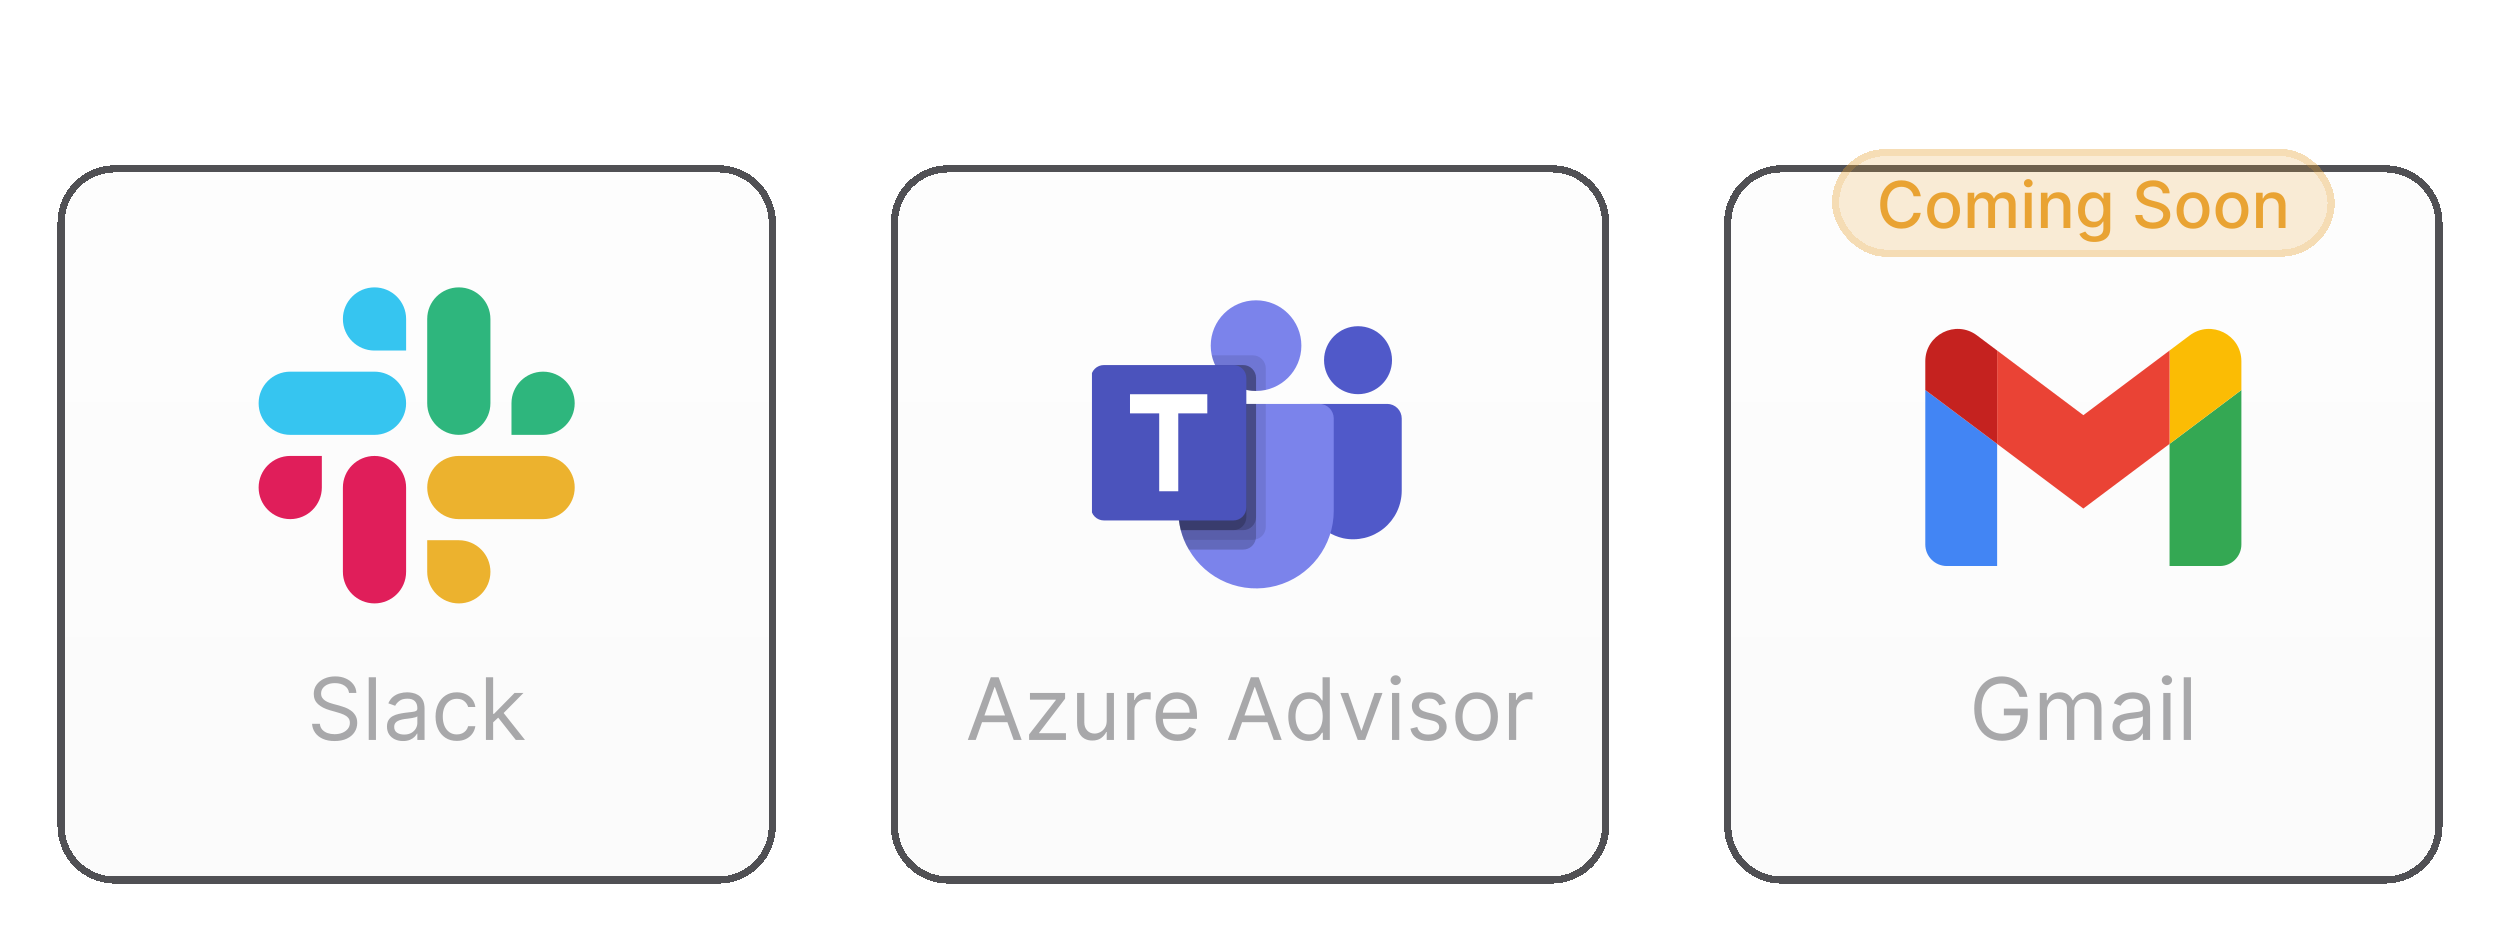 <svg width="348" height="131" viewBox="0 0 348 131" fill="none" xmlns="http://www.w3.org/2000/svg">
<g filter="url(#filter0_d_2929_11868)">
<path d="M4 27C4 22.582 7.582 19 12 19H96C100.418 19 104 22.582 104 27V111C104 115.418 100.418 119 96 119H12C7.582 119 4 115.418 4 111V27Z" fill="url(#paint0_linear_2929_11868)" fill-opacity="0.03" shape-rendering="crispEdges"/>
<path d="M4.5 27C4.5 22.858 7.858 19.5 12 19.5H96C100.142 19.5 103.5 22.858 103.5 27V111C103.5 115.142 100.142 118.5 96 118.5H12C7.858 118.5 4.5 115.142 4.5 111V27Z" stroke="#505054" shape-rendering="crispEdges"/>
<g clip-path="url(#clip0_2929_11868)">
<path fill-rule="evenodd" clip-rule="evenodd" d="M48.13 36.002C45.698 36.004 43.73 37.973 43.731 40.401C43.73 42.828 45.7 44.797 48.132 44.799H52.532V40.402C52.534 37.975 50.564 36.005 48.13 36.002C48.132 36.002 48.132 36.002 48.13 36.002ZM48.13 47.734H36.4C33.968 47.736 31.998 49.705 32 52.132C31.996 54.559 33.966 56.529 36.398 56.533H48.13C50.562 56.531 52.532 54.561 52.53 52.134C52.532 49.705 50.562 47.736 48.13 47.734Z" fill="#36C5F0"/>
<path fill-rule="evenodd" clip-rule="evenodd" d="M75.998 52.132C76 49.705 74.03 47.736 71.598 47.734C69.166 47.736 67.196 49.705 67.198 52.132V56.533H71.598C74.03 56.531 76 54.561 75.998 52.132ZM64.266 52.132V40.401C64.268 37.975 62.3 36.005 59.868 36.002C57.436 36.004 55.466 37.973 55.468 40.401V52.132C55.464 54.559 57.434 56.529 59.866 56.533C62.298 56.531 64.268 54.561 64.266 52.132Z" fill="#2EB67D"/>
<path fill-rule="evenodd" clip-rule="evenodd" d="M59.868 79.998C62.3 79.996 64.27 78.026 64.268 75.599C64.27 73.172 62.3 71.202 59.868 71.2H55.468V75.599C55.466 78.024 57.436 79.994 59.868 79.998ZM59.868 68.264H71.6C74.032 68.262 76.002 66.292 76 63.865C76.004 61.438 74.034 59.468 71.602 59.465H59.87C57.438 59.467 55.468 61.436 55.47 63.863C55.468 66.292 57.436 68.262 59.868 68.264Z" fill="#ECB22E"/>
<path fill-rule="evenodd" clip-rule="evenodd" d="M32 63.863C31.998 66.29 33.968 68.26 36.4 68.262C38.832 68.26 40.802 66.29 40.8 63.863V59.465H36.4C33.968 59.467 31.998 61.436 32 63.863ZM43.731 63.863V75.595C43.728 78.022 45.698 79.992 48.13 79.996C50.562 79.994 52.532 78.024 52.53 75.597V63.867C52.534 61.44 50.564 59.47 48.132 59.467C45.698 59.467 43.73 61.436 43.731 63.863Z" fill="#E01E5A"/>
</g>
<path d="M44.584 92.454C44.532 92.023 44.325 91.688 43.961 91.449C43.598 91.21 43.152 91.091 42.623 91.091C42.237 91.091 41.899 91.153 41.609 91.278C41.322 91.403 41.098 91.575 40.936 91.794C40.777 92.013 40.697 92.261 40.697 92.54C40.697 92.773 40.752 92.973 40.863 93.141C40.977 93.305 41.122 93.443 41.298 93.554C41.474 93.662 41.659 93.751 41.852 93.822C42.045 93.891 42.223 93.946 42.385 93.989L43.271 94.227C43.498 94.287 43.751 94.369 44.029 94.474C44.311 94.579 44.579 94.723 44.835 94.905C45.093 95.084 45.306 95.314 45.474 95.595C45.642 95.876 45.725 96.222 45.725 96.631C45.725 97.102 45.602 97.528 45.355 97.909C45.11 98.29 44.752 98.592 44.281 98.817C43.812 99.041 43.242 99.153 42.572 99.153C41.947 99.153 41.406 99.053 40.949 98.851C40.494 98.649 40.136 98.368 39.875 98.007C39.616 97.646 39.47 97.227 39.436 96.75H40.527C40.555 97.079 40.666 97.352 40.859 97.568C41.055 97.781 41.302 97.94 41.6 98.046C41.902 98.148 42.225 98.199 42.572 98.199C42.975 98.199 43.338 98.133 43.659 98.003C43.98 97.869 44.234 97.685 44.422 97.449C44.609 97.21 44.703 96.932 44.703 96.614C44.703 96.324 44.622 96.088 44.46 95.906C44.298 95.724 44.085 95.577 43.821 95.463C43.556 95.349 43.271 95.25 42.964 95.165L41.89 94.858C41.209 94.662 40.669 94.382 40.271 94.019C39.873 93.655 39.674 93.179 39.674 92.591C39.674 92.102 39.806 91.676 40.071 91.312C40.338 90.946 40.696 90.662 41.145 90.46C41.596 90.256 42.1 90.153 42.657 90.153C43.22 90.153 43.72 90.254 44.157 90.456C44.595 90.655 44.941 90.928 45.197 91.274C45.456 91.621 45.592 92.014 45.606 92.454H44.584ZM48.332 90.273V99H47.327V90.273H48.332ZM52.1 99.153C51.686 99.153 51.309 99.075 50.971 98.919C50.633 98.76 50.365 98.531 50.166 98.233C49.967 97.932 49.867 97.568 49.867 97.142C49.867 96.767 49.941 96.463 50.089 96.23C50.237 95.994 50.434 95.81 50.681 95.676C50.929 95.543 51.201 95.443 51.5 95.378C51.801 95.31 52.103 95.256 52.407 95.216C52.805 95.165 53.127 95.126 53.375 95.101C53.625 95.072 53.806 95.026 53.92 94.96C54.037 94.895 54.095 94.781 54.095 94.619V94.585C54.095 94.165 53.98 93.838 53.75 93.605C53.522 93.372 53.177 93.256 52.714 93.256C52.234 93.256 51.858 93.361 51.585 93.571C51.312 93.781 51.12 94.006 51.01 94.244L50.055 93.903C50.225 93.506 50.453 93.196 50.737 92.974C51.024 92.75 51.336 92.594 51.674 92.506C52.015 92.415 52.35 92.369 52.68 92.369C52.89 92.369 53.132 92.395 53.404 92.446C53.68 92.494 53.946 92.595 54.201 92.749C54.46 92.902 54.674 93.133 54.845 93.443C55.015 93.753 55.1 94.168 55.1 94.688V99H54.095V98.114H54.044C53.975 98.256 53.862 98.408 53.703 98.57C53.544 98.731 53.332 98.869 53.068 98.983C52.804 99.097 52.481 99.153 52.1 99.153ZM52.254 98.25C52.652 98.25 52.987 98.172 53.26 98.016C53.535 97.859 53.742 97.658 53.882 97.41C54.024 97.163 54.095 96.903 54.095 96.631V95.71C54.052 95.761 53.959 95.808 53.814 95.851C53.672 95.891 53.507 95.926 53.319 95.957C53.135 95.986 52.954 96.011 52.778 96.034C52.605 96.054 52.464 96.071 52.356 96.085C52.095 96.119 51.85 96.175 51.623 96.251C51.399 96.325 51.217 96.438 51.078 96.588C50.941 96.736 50.873 96.938 50.873 97.193C50.873 97.543 51.002 97.807 51.261 97.986C51.522 98.162 51.853 98.25 52.254 98.25ZM59.595 99.136C58.981 99.136 58.453 98.992 58.01 98.702C57.567 98.412 57.226 98.013 56.987 97.504C56.749 96.996 56.629 96.415 56.629 95.761C56.629 95.097 56.751 94.51 56.996 94.001C57.243 93.49 57.587 93.091 58.027 92.804C58.47 92.514 58.987 92.369 59.578 92.369C60.038 92.369 60.453 92.454 60.822 92.625C61.192 92.796 61.494 93.034 61.73 93.341C61.966 93.648 62.112 94.006 62.169 94.415H61.163C61.087 94.117 60.916 93.852 60.652 93.622C60.391 93.389 60.038 93.273 59.595 93.273C59.203 93.273 58.859 93.375 58.564 93.579C58.271 93.781 58.043 94.067 57.878 94.436C57.716 94.803 57.635 95.233 57.635 95.727C57.635 96.233 57.715 96.673 57.874 97.048C58.035 97.423 58.263 97.715 58.555 97.922C58.851 98.129 59.197 98.233 59.595 98.233C59.856 98.233 60.094 98.188 60.307 98.097C60.52 98.006 60.7 97.875 60.848 97.704C60.996 97.534 61.101 97.329 61.163 97.091H62.169C62.112 97.477 61.972 97.825 61.747 98.135C61.526 98.442 61.231 98.686 60.865 98.868C60.501 99.047 60.078 99.136 59.595 99.136ZM64.577 96.614L64.56 95.369H64.764L67.628 92.454H68.872L65.821 95.54H65.736L64.577 96.614ZM63.639 99V90.273H64.645V99H63.639ZM67.798 99L65.242 95.761L65.957 95.062L69.077 99H67.798Z" fill="#A8A8AA"/>
</g>
<g filter="url(#filter1_d_2929_11868)">
<path d="M120 27C120 22.582 123.582 19 128 19H212C216.418 19 220 22.582 220 27V111C220 115.418 216.418 119 212 119H128C123.582 119 120 115.418 120 111V27Z" fill="url(#paint1_linear_2929_11868)" fill-opacity="0.03" shape-rendering="crispEdges"/>
<path d="M120.5 27C120.5 22.858 123.858 19.5 128 19.5H212C216.142 19.5 219.5 22.858 219.5 27V111C219.5 115.142 216.142 118.5 212 118.5H128C123.858 118.5 120.5 115.142 120.5 111V27Z" stroke="#505054" shape-rendering="crispEdges"/>
<g clip-path="url(#clip1_2929_11868)">
<path d="M170.843 50.42C174.327 50.42 177.152 47.596 177.152 44.111C177.152 40.627 174.327 37.802 170.843 37.802C167.358 37.802 164.533 40.627 164.533 44.111C164.533 47.596 167.358 50.42 170.843 50.42Z" fill="#7B83EB"/>
<path opacity="0.1" d="M170.393 45.463H164.678L164.707 45.589L164.709 45.599L164.739 45.716C165.154 47.29 166.162 48.644 167.551 49.493C168.94 50.342 170.604 50.622 172.195 50.274V47.265C172.193 46.788 172.003 46.33 171.665 45.992C171.328 45.655 170.87 45.464 170.393 45.463Z" fill="black"/>
<path opacity="0.2" d="M169.04 46.815H165.142C165.653 47.894 166.461 48.806 167.47 49.444C168.479 50.082 169.649 50.421 170.843 50.421V48.617C170.841 48.14 170.651 47.682 170.313 47.345C169.976 47.007 169.518 46.817 169.04 46.815Z" fill="black"/>
<path d="M185.038 50.87C187.651 50.87 189.769 48.752 189.769 46.139C189.769 43.526 187.651 41.407 185.038 41.407C182.425 41.407 180.306 43.526 180.306 46.139C180.306 48.752 182.425 50.87 185.038 50.87Z" fill="#5059C9"/>
<path d="M189.093 52.223H178.466C178.237 52.223 178.016 52.314 177.854 52.476C177.692 52.638 177.601 52.858 177.601 53.088V64.052C177.571 65.639 178.088 67.187 179.065 68.439C180.041 69.69 181.417 70.567 182.964 70.925C183.949 71.132 184.967 71.116 185.945 70.879C186.923 70.643 187.836 70.191 188.618 69.557C189.399 68.923 190.029 68.122 190.462 67.214C190.895 66.306 191.12 65.312 191.121 64.306V54.251C191.121 53.713 190.907 53.197 190.527 52.817C190.147 52.436 189.631 52.223 189.093 52.223Z" fill="#5059C9"/>
<path d="M181.658 54.251V67.094C181.659 69.474 180.875 71.788 179.427 73.676C177.978 75.565 175.947 76.923 173.648 77.539C171.349 78.156 168.911 77.996 166.712 77.085C164.514 76.174 162.677 74.563 161.487 72.501C161.227 72.069 161.001 71.617 160.811 71.149C160.635 70.708 160.485 70.257 160.365 69.797C160.142 68.913 160.029 68.005 160.027 67.094V54.251C160.027 53.984 160.079 53.72 160.181 53.474C160.283 53.228 160.432 53.004 160.62 52.816C160.809 52.627 161.033 52.478 161.279 52.376C161.525 52.275 161.789 52.222 162.055 52.223H179.63C179.896 52.222 180.16 52.275 180.406 52.376C180.653 52.478 180.876 52.627 181.065 52.816C181.253 53.004 181.402 53.228 181.504 53.474C181.606 53.72 181.658 53.984 181.658 54.251Z" fill="#7B83EB"/>
<path opacity="0.2" d="M169.04 46.815H165.142C165.653 47.894 166.461 48.806 167.47 49.444C168.479 50.082 169.649 50.421 170.843 50.421V48.617C170.841 48.14 170.651 47.682 170.313 47.345C169.976 47.007 169.518 46.817 169.04 46.815Z" fill="black"/>
<path opacity="0.1" d="M172.194 52.223V69.351C172.194 69.759 172.055 70.154 171.799 70.471C171.543 70.789 171.187 71.009 170.788 71.095C170.661 71.133 170.529 71.151 170.396 71.149H160.811C160.635 70.708 160.485 70.257 160.365 69.797C160.142 68.913 160.029 68.005 160.027 67.094V54.251C160.027 53.984 160.079 53.72 160.181 53.474C160.283 53.228 160.432 53.004 160.62 52.816C160.809 52.627 161.033 52.478 161.279 52.376C161.525 52.275 161.789 52.222 162.055 52.223H172.194Z" fill="black"/>
<path opacity="0.2" d="M170.843 52.223V70.703C170.845 70.836 170.826 70.968 170.788 71.095C170.702 71.493 170.482 71.85 170.165 72.106C169.847 72.362 169.452 72.501 169.045 72.501H161.487C161.227 72.069 161.001 71.617 160.811 71.149C160.635 70.708 160.485 70.257 160.365 69.797C160.142 68.913 160.029 68.005 160.027 67.094V54.251C160.027 53.984 160.079 53.72 160.181 53.474C160.283 53.228 160.432 53.004 160.62 52.816C160.809 52.627 161.033 52.478 161.279 52.376C161.525 52.275 161.789 52.222 162.055 52.223H170.843Z" fill="black"/>
<path opacity="0.2" d="M170.843 52.223V67.999C170.84 68.475 170.65 68.932 170.314 69.268C169.977 69.605 169.521 69.795 169.045 69.797H160.365C160.142 68.913 160.029 68.005 160.027 67.094V54.251C160.027 53.984 160.079 53.72 160.181 53.474C160.283 53.228 160.432 53.004 160.62 52.816C160.809 52.627 161.033 52.478 161.279 52.376C161.525 52.275 161.789 52.222 162.055 52.223H170.843Z" fill="black"/>
<path opacity="0.2" d="M162.055 52.223C161.789 52.222 161.525 52.275 161.279 52.376C161.033 52.478 160.809 52.627 160.62 52.816C160.432 53.004 160.283 53.228 160.181 53.474C160.079 53.72 160.027 53.984 160.027 54.251V67.094C160.029 68.005 160.142 68.913 160.365 69.797H167.693C168.169 69.795 168.625 69.605 168.962 69.268C169.298 68.932 169.489 68.475 169.491 67.999V52.223H162.055Z" fill="black"/>
<path d="M149.662 46.815H167.689C168.167 46.815 168.625 47.005 168.963 47.343C169.301 47.681 169.491 48.14 169.491 48.617V66.644C169.491 67.122 169.301 67.58 168.963 67.918C168.625 68.256 168.167 68.446 167.689 68.446H149.662C149.184 68.446 148.726 68.256 148.388 67.918C148.05 67.58 147.86 67.122 147.86 66.644V48.617C147.86 48.14 148.05 47.681 148.388 47.343C148.726 47.005 149.184 46.815 149.662 46.815Z" fill="#4B53BC"/>
<path d="M164.056 53.541H160.014V64.383H157.361V53.541H153.295V50.878H164.056V53.541Z" fill="white"/>
</g>
<path d="M131.823 99H130.715L133.92 90.273H135.01L138.215 99H137.107L134.499 91.653H134.431L131.823 99ZM132.232 95.591H136.698V96.528H132.232V95.591ZM139.251 99V98.233L142.966 93.46V93.392H139.37V92.454H144.262V93.256L140.648 97.994V98.062H144.381V99H139.251ZM150.055 96.324V92.454H151.061V99H150.055V97.892H149.987C149.834 98.224 149.595 98.507 149.271 98.74C148.947 98.97 148.538 99.085 148.044 99.085C147.635 99.085 147.271 98.996 146.953 98.817C146.635 98.635 146.385 98.362 146.203 97.999C146.021 97.632 145.93 97.171 145.93 96.614V92.454H146.936V96.546C146.936 97.023 147.069 97.403 147.336 97.688C147.606 97.972 147.95 98.114 148.368 98.114C148.618 98.114 148.872 98.05 149.131 97.922C149.392 97.794 149.611 97.598 149.787 97.334C149.966 97.07 150.055 96.733 150.055 96.324ZM152.903 99V92.454H153.874V93.443H153.943C154.062 93.119 154.278 92.856 154.59 92.655C154.903 92.453 155.255 92.352 155.647 92.352C155.721 92.352 155.813 92.354 155.924 92.356C156.035 92.359 156.119 92.364 156.176 92.369V93.392C156.142 93.383 156.063 93.371 155.941 93.354C155.822 93.334 155.695 93.324 155.562 93.324C155.244 93.324 154.96 93.391 154.71 93.524C154.463 93.655 154.267 93.837 154.122 94.07C153.98 94.3 153.909 94.562 153.909 94.858V99H152.903ZM159.913 99.136C159.282 99.136 158.738 98.997 158.281 98.719C157.826 98.438 157.475 98.046 157.228 97.543C156.984 97.037 156.862 96.449 156.862 95.778C156.862 95.108 156.984 94.517 157.228 94.006C157.475 93.492 157.819 93.091 158.259 92.804C158.703 92.514 159.22 92.369 159.811 92.369C160.151 92.369 160.488 92.426 160.82 92.54C161.153 92.653 161.455 92.838 161.728 93.094C162.001 93.347 162.218 93.682 162.38 94.099C162.542 94.517 162.623 95.031 162.623 95.642V96.068H157.578V95.199H161.6C161.6 94.829 161.526 94.5 161.379 94.21C161.234 93.921 161.026 93.692 160.757 93.524C160.49 93.356 160.174 93.273 159.811 93.273C159.41 93.273 159.063 93.372 158.771 93.571C158.481 93.767 158.258 94.023 158.102 94.338C157.945 94.653 157.867 94.992 157.867 95.352V95.932C157.867 96.426 157.953 96.845 158.123 97.189C158.296 97.53 158.536 97.79 158.843 97.969C159.15 98.145 159.507 98.233 159.913 98.233C160.177 98.233 160.416 98.196 160.629 98.122C160.845 98.046 161.031 97.932 161.187 97.781C161.343 97.628 161.464 97.438 161.549 97.21L162.521 97.483C162.419 97.812 162.247 98.102 162.005 98.352C161.764 98.599 161.465 98.793 161.11 98.932C160.755 99.068 160.356 99.136 159.913 99.136ZM168.022 99H166.914L170.119 90.273H171.21L174.414 99H173.306L170.698 91.653H170.63L168.022 99ZM168.431 95.591H172.897V96.528H168.431V95.591ZM178.109 99.136C177.563 99.136 177.082 98.999 176.664 98.723C176.247 98.445 175.92 98.053 175.684 97.547C175.448 97.038 175.33 96.438 175.33 95.744C175.33 95.057 175.448 94.46 175.684 93.954C175.92 93.449 176.248 93.058 176.669 92.783C177.089 92.507 177.575 92.369 178.126 92.369C178.552 92.369 178.889 92.44 179.136 92.582C179.386 92.722 179.576 92.881 179.707 93.06C179.84 93.236 179.944 93.381 180.018 93.494H180.103V90.273H181.109V99H180.137V97.994H180.018C179.944 98.114 179.839 98.264 179.703 98.446C179.566 98.625 179.372 98.785 179.119 98.928C178.866 99.067 178.529 99.136 178.109 99.136ZM178.245 98.233C178.649 98.233 178.99 98.128 179.268 97.918C179.546 97.704 179.758 97.41 179.903 97.035C180.048 96.658 180.12 96.222 180.12 95.727C180.12 95.239 180.049 94.811 179.907 94.445C179.765 94.075 179.555 93.788 179.276 93.584C178.998 93.376 178.654 93.273 178.245 93.273C177.819 93.273 177.464 93.382 177.18 93.601C176.899 93.817 176.687 94.111 176.545 94.483C176.406 94.852 176.336 95.267 176.336 95.727C176.336 96.193 176.407 96.617 176.549 96.997C176.694 97.375 176.907 97.676 177.188 97.901C177.472 98.122 177.825 98.233 178.245 98.233ZM188.443 92.454L186.022 99H184.999L182.579 92.454H183.67L185.477 97.671H185.545L187.352 92.454H188.443ZM189.77 99V92.454H190.776V99H189.77ZM190.281 91.364C190.085 91.364 189.916 91.297 189.774 91.163C189.635 91.03 189.566 90.869 189.566 90.682C189.566 90.494 189.635 90.334 189.774 90.2C189.916 90.067 190.085 90 190.281 90C190.477 90 190.645 90.067 190.784 90.2C190.926 90.334 190.997 90.494 190.997 90.682C190.997 90.869 190.926 91.03 190.784 91.163C190.645 91.297 190.477 91.364 190.281 91.364ZM197.254 93.921L196.351 94.176C196.294 94.026 196.21 93.879 196.099 93.737C195.991 93.592 195.844 93.473 195.656 93.379C195.469 93.285 195.229 93.239 194.936 93.239C194.535 93.239 194.202 93.331 193.934 93.516C193.67 93.697 193.538 93.929 193.538 94.21C193.538 94.46 193.629 94.658 193.811 94.803C193.993 94.947 194.277 95.068 194.663 95.165L195.635 95.403C196.22 95.546 196.656 95.763 196.943 96.055C197.23 96.345 197.373 96.719 197.373 97.176C197.373 97.551 197.265 97.886 197.05 98.182C196.836 98.477 196.538 98.71 196.155 98.881C195.771 99.051 195.325 99.136 194.817 99.136C194.149 99.136 193.596 98.992 193.159 98.702C192.721 98.412 192.444 97.989 192.328 97.432L193.282 97.193C193.373 97.546 193.545 97.81 193.798 97.986C194.054 98.162 194.388 98.25 194.8 98.25C195.268 98.25 195.64 98.151 195.916 97.952C196.194 97.75 196.334 97.508 196.334 97.227C196.334 97 196.254 96.81 196.095 96.656C195.936 96.5 195.692 96.383 195.362 96.307L194.271 96.051C193.672 95.909 193.231 95.689 192.95 95.391C192.672 95.09 192.532 94.713 192.532 94.261C192.532 93.892 192.636 93.565 192.844 93.281C193.054 92.997 193.339 92.774 193.7 92.612C194.064 92.45 194.476 92.369 194.936 92.369C195.584 92.369 196.092 92.511 196.461 92.796C196.834 93.079 197.098 93.454 197.254 93.921ZM201.546 99.136C200.955 99.136 200.437 98.996 199.991 98.715C199.548 98.433 199.201 98.04 198.951 97.534C198.704 97.028 198.58 96.438 198.58 95.761C198.58 95.079 198.704 94.484 198.951 93.976C199.201 93.467 199.548 93.072 199.991 92.791C200.437 92.51 200.955 92.369 201.546 92.369C202.137 92.369 202.654 92.51 203.097 92.791C203.544 93.072 203.89 93.467 204.137 93.976C204.387 94.484 204.512 95.079 204.512 95.761C204.512 96.438 204.387 97.028 204.137 97.534C203.89 98.04 203.544 98.433 203.097 98.715C202.654 98.996 202.137 99.136 201.546 99.136ZM201.546 98.233C201.995 98.233 202.365 98.118 202.654 97.888C202.944 97.658 203.159 97.355 203.298 96.98C203.437 96.605 203.507 96.199 203.507 95.761C203.507 95.324 203.437 94.916 203.298 94.538C203.159 94.16 202.944 93.855 202.654 93.622C202.365 93.389 201.995 93.273 201.546 93.273C201.097 93.273 200.728 93.389 200.438 93.622C200.149 93.855 199.934 94.16 199.795 94.538C199.656 94.916 199.586 95.324 199.586 95.761C199.586 96.199 199.656 96.605 199.795 96.98C199.934 97.355 200.149 97.658 200.438 97.888C200.728 98.118 201.097 98.233 201.546 98.233ZM206.047 99V92.454H207.019V93.443H207.087C207.206 93.119 207.422 92.856 207.735 92.655C208.047 92.453 208.4 92.352 208.792 92.352C208.866 92.352 208.958 92.354 209.069 92.356C209.18 92.359 209.263 92.364 209.32 92.369V93.392C209.286 93.383 209.208 93.371 209.086 93.354C208.966 93.334 208.84 93.324 208.706 93.324C208.388 93.324 208.104 93.391 207.854 93.524C207.607 93.655 207.411 93.837 207.266 94.07C207.124 94.3 207.053 94.562 207.053 94.858V99H206.047Z" fill="#A8A8AA"/>
</g>
<g filter="url(#filter2_d_2929_11868)">
<path d="M236 27C236 22.582 239.582 19 244 19H328C332.418 19 336 22.582 336 27V111C336 115.418 332.418 119 328 119H244C239.582 119 236 115.418 236 111V27Z" fill="url(#paint2_linear_2929_11868)" fill-opacity="0.03" shape-rendering="crispEdges"/>
<path d="M236.5 27C236.5 22.858 239.858 19.5 244 19.5H328C332.142 19.5 335.5 22.858 335.5 27V111C335.5 115.142 332.142 118.5 328 118.5H244C239.858 118.5 236.5 115.142 236.5 111V27Z" stroke="#505054" shape-rendering="crispEdges"/>
<g clip-path="url(#clip2_2929_11868)">
<g clip-path="url(#clip3_2929_11868)">
<path d="M267.001 74.791H274.001V57.791L264.001 50.291V71.791C264.001 73.451 265.346 74.791 267.001 74.791Z" fill="#4285F4"/>
<path d="M298.001 74.791H305.001C306.661 74.791 308.001 73.446 308.001 71.791V50.291L298.001 57.791" fill="#34A853"/>
<path d="M298.001 44.791V57.791L308.001 50.291V46.291C308.001 42.581 303.766 40.466 300.801 42.691" fill="#FBBC04"/>
<path d="M274.001 57.791V44.791L286.001 53.791L298.001 44.791V57.791L286.001 66.791" fill="#EA4335"/>
<path d="M264.001 46.291V50.291L274.001 57.791V44.791L271.201 42.691C268.231 40.466 264.001 42.581 264.001 46.291Z" fill="#C5221F"/>
</g>
</g>
<path d="M277.12 93C277.027 92.713 276.903 92.456 276.75 92.229C276.599 91.999 276.419 91.803 276.208 91.641C276.001 91.479 275.765 91.355 275.501 91.27C275.237 91.185 274.947 91.142 274.632 91.142C274.115 91.142 273.645 91.276 273.221 91.543C272.798 91.81 272.461 92.203 272.211 92.723C271.961 93.243 271.836 93.881 271.836 94.636C271.836 95.392 271.963 96.03 272.216 96.55C272.468 97.07 272.811 97.463 273.243 97.73C273.674 97.997 274.16 98.131 274.7 98.131C275.2 98.131 275.64 98.024 276.021 97.811C276.404 97.595 276.703 97.291 276.916 96.899C277.132 96.504 277.24 96.04 277.24 95.506L277.564 95.574H274.939V94.636H278.262V95.574C278.262 96.293 278.109 96.918 277.802 97.449C277.498 97.98 277.078 98.392 276.541 98.685C276.007 98.974 275.393 99.119 274.7 99.119C273.927 99.119 273.248 98.938 272.663 98.574C272.081 98.21 271.626 97.693 271.299 97.023C270.975 96.352 270.814 95.557 270.814 94.636C270.814 93.946 270.906 93.325 271.091 92.774C271.278 92.22 271.542 91.749 271.883 91.359C272.224 90.97 272.627 90.672 273.093 90.465C273.559 90.257 274.072 90.153 274.632 90.153C275.092 90.153 275.521 90.223 275.919 90.362C276.319 90.499 276.676 90.693 276.988 90.946C277.304 91.196 277.566 91.496 277.777 91.845C277.987 92.192 278.132 92.577 278.211 93H277.12ZM279.936 99V92.454H280.908V93.477H280.993C281.129 93.128 281.349 92.856 281.653 92.663C281.957 92.467 282.322 92.369 282.749 92.369C283.18 92.369 283.54 92.467 283.827 92.663C284.116 92.856 284.342 93.128 284.504 93.477H284.572C284.74 93.139 284.991 92.871 285.327 92.672C285.662 92.47 286.064 92.369 286.533 92.369C287.118 92.369 287.597 92.553 287.969 92.919C288.341 93.283 288.527 93.849 288.527 94.619V99H287.521V94.619C287.521 94.136 287.389 93.791 287.125 93.584C286.861 93.376 286.55 93.273 286.192 93.273C285.732 93.273 285.375 93.412 285.122 93.69C284.869 93.966 284.743 94.315 284.743 94.739V99H283.72V94.517C283.72 94.145 283.599 93.845 283.358 93.618C283.116 93.388 282.805 93.273 282.425 93.273C282.163 93.273 281.919 93.342 281.692 93.481C281.467 93.621 281.286 93.814 281.146 94.061C281.01 94.305 280.942 94.588 280.942 94.909V99H279.936ZM292.292 99.153C291.877 99.153 291.501 99.075 291.163 98.919C290.825 98.76 290.556 98.531 290.357 98.233C290.158 97.932 290.059 97.568 290.059 97.142C290.059 96.767 290.133 96.463 290.281 96.23C290.428 95.994 290.626 95.81 290.873 95.676C291.12 95.543 291.393 95.443 291.691 95.378C291.992 95.31 292.295 95.256 292.599 95.216C292.996 95.165 293.319 95.126 293.566 95.101C293.816 95.072 293.998 95.026 294.112 94.96C294.228 94.895 294.286 94.781 294.286 94.619V94.585C294.286 94.165 294.171 93.838 293.941 93.605C293.714 93.372 293.369 93.256 292.906 93.256C292.425 93.256 292.049 93.361 291.776 93.571C291.504 93.781 291.312 94.006 291.201 94.244L290.246 93.903C290.417 93.506 290.644 93.196 290.928 92.974C291.215 92.75 291.528 92.594 291.866 92.506C292.207 92.415 292.542 92.369 292.871 92.369C293.082 92.369 293.323 92.395 293.596 92.446C293.871 92.494 294.137 92.595 294.393 92.749C294.651 92.902 294.866 93.133 295.036 93.443C295.207 93.753 295.292 94.168 295.292 94.688V99H294.286V98.114H294.235C294.167 98.256 294.053 98.408 293.894 98.57C293.735 98.731 293.523 98.869 293.259 98.983C292.995 99.097 292.673 99.153 292.292 99.153ZM292.445 98.25C292.843 98.25 293.178 98.172 293.451 98.016C293.727 97.859 293.934 97.658 294.073 97.41C294.215 97.163 294.286 96.903 294.286 96.631V95.71C294.244 95.761 294.15 95.808 294.005 95.851C293.863 95.891 293.698 95.926 293.511 95.957C293.326 95.986 293.146 96.011 292.969 96.034C292.796 96.054 292.656 96.071 292.548 96.085C292.286 96.119 292.042 96.175 291.815 96.251C291.59 96.325 291.408 96.438 291.269 96.588C291.133 96.736 291.065 96.938 291.065 97.193C291.065 97.543 291.194 97.807 291.452 97.986C291.714 98.162 292.045 98.25 292.445 98.25ZM297.127 99V92.454H298.133V99H297.127ZM297.639 91.364C297.443 91.364 297.274 91.297 297.132 91.163C296.993 91.03 296.923 90.869 296.923 90.682C296.923 90.494 296.993 90.334 297.132 90.2C297.274 90.067 297.443 90 297.639 90C297.835 90 298.002 90.067 298.142 90.2C298.284 90.334 298.355 90.494 298.355 90.682C298.355 90.869 298.284 91.03 298.142 91.163C298.002 91.297 297.835 91.364 297.639 91.364ZM300.981 90.273V99H299.975V90.273H300.981Z" fill="#A8A8AA"/>
<g filter="url(#filter3_dd_2929_11868)">
<rect x="251" y="11.736" width="70" height="15" rx="7.5" fill="#E9A333" fill-opacity="0.2" shape-rendering="crispEdges"/>
<rect x="251.5" y="12.236" width="69" height="14" rx="7" stroke="#E9A333" stroke-opacity="0.2" shape-rendering="crispEdges"/>
<path d="M263.371 18.319H262.374C262.336 18.106 262.264 17.919 262.16 17.757C262.056 17.595 261.928 17.458 261.777 17.345C261.625 17.232 261.456 17.146 261.268 17.089C261.083 17.031 260.886 17.003 260.677 17.003C260.3 17.003 259.962 17.098 259.664 17.287C259.368 17.477 259.133 17.755 258.961 18.121C258.79 18.488 258.705 18.935 258.705 19.464C258.705 19.996 258.79 20.446 258.961 20.812C259.133 21.179 259.369 21.456 259.667 21.643C259.965 21.831 260.301 21.924 260.674 21.924C260.881 21.924 261.077 21.897 261.262 21.841C261.449 21.784 261.619 21.7 261.77 21.589C261.921 21.478 262.049 21.343 262.154 21.183C262.26 21.021 262.334 20.836 262.374 20.627L263.371 20.63C263.318 20.952 263.215 21.248 263.061 21.519C262.91 21.787 262.715 22.019 262.476 22.215C262.24 22.409 261.969 22.559 261.665 22.666C261.36 22.773 261.028 22.826 260.668 22.826C260.101 22.826 259.596 22.692 259.153 22.423C258.709 22.152 258.36 21.766 258.104 21.263C257.851 20.76 257.724 20.16 257.724 19.464C257.724 18.765 257.852 18.165 258.108 17.664C258.363 17.161 258.713 16.776 259.156 16.507C259.599 16.237 260.103 16.101 260.668 16.101C261.015 16.101 261.339 16.151 261.639 16.252C261.942 16.35 262.213 16.494 262.454 16.686C262.695 16.876 262.894 17.108 263.052 17.383C263.209 17.656 263.316 17.968 263.371 18.319ZM266.544 22.835C266.084 22.835 265.682 22.73 265.339 22.519C264.996 22.308 264.73 22.013 264.54 21.634C264.351 21.254 264.256 20.811 264.256 20.304C264.256 19.795 264.351 19.35 264.54 18.968C264.73 18.587 264.996 18.291 265.339 18.08C265.682 17.869 266.084 17.763 266.544 17.763C267.004 17.763 267.406 17.869 267.749 18.08C268.092 18.291 268.358 18.587 268.548 18.968C268.738 19.35 268.833 19.795 268.833 20.304C268.833 20.811 268.738 21.254 268.548 21.634C268.358 22.013 268.092 22.308 267.749 22.519C267.406 22.73 267.004 22.835 266.544 22.835ZM266.547 22.033C266.846 22.033 267.093 21.954 267.289 21.797C267.485 21.639 267.63 21.429 267.724 21.167C267.819 20.905 267.867 20.616 267.867 20.301C267.867 19.988 267.819 19.7 267.724 19.438C267.63 19.174 267.485 18.962 267.289 18.802C267.093 18.642 266.846 18.562 266.547 18.562C266.247 18.562 265.998 18.642 265.8 18.802C265.604 18.962 265.458 19.174 265.362 19.438C265.268 19.7 265.221 19.988 265.221 20.301C265.221 20.616 265.268 20.905 265.362 21.167C265.458 21.429 265.604 21.639 265.8 21.797C265.998 21.954 266.247 22.033 266.547 22.033ZM269.899 22.736V17.827H270.816V18.626H270.877C270.979 18.356 271.147 18.145 271.379 17.993C271.611 17.84 271.889 17.763 272.213 17.763C272.541 17.763 272.816 17.84 273.038 17.993C273.261 18.147 273.427 18.358 273.533 18.626H273.584C273.701 18.364 273.888 18.155 274.144 18C274.399 17.842 274.704 17.763 275.058 17.763C275.503 17.763 275.866 17.903 276.147 18.182C276.431 18.461 276.573 18.882 276.573 19.444V22.736H275.617V19.534C275.617 19.201 275.526 18.961 275.345 18.812C275.164 18.663 274.948 18.588 274.696 18.588C274.385 18.588 274.144 18.684 273.971 18.875C273.798 19.065 273.712 19.309 273.712 19.607V22.736H272.76V19.473C272.76 19.207 272.677 18.993 272.51 18.831C272.344 18.669 272.128 18.588 271.862 18.588C271.68 18.588 271.513 18.636 271.36 18.732C271.209 18.826 271.086 18.956 270.992 19.125C270.901 19.293 270.855 19.488 270.855 19.71V22.736H269.899ZM277.853 22.736V17.827H278.809V22.736H277.853ZM278.336 17.07C278.17 17.07 278.027 17.014 277.908 16.904C277.79 16.791 277.732 16.656 277.732 16.501C277.732 16.343 277.79 16.209 277.908 16.098C278.027 15.985 278.17 15.929 278.336 15.929C278.502 15.929 278.644 15.985 278.761 16.098C278.88 16.209 278.94 16.343 278.94 16.501C278.94 16.656 278.88 16.791 278.761 16.904C278.644 17.014 278.502 17.07 278.336 17.07ZM281.05 19.822V22.736H280.095V17.827H281.012V18.626H281.073C281.185 18.366 281.362 18.157 281.603 18C281.846 17.842 282.152 17.763 282.52 17.763C282.855 17.763 283.148 17.834 283.399 17.974C283.651 18.113 283.846 18.319 283.984 18.594C284.123 18.869 284.192 19.209 284.192 19.614V22.736H283.236V19.729C283.236 19.373 283.144 19.095 282.958 18.895C282.773 18.692 282.518 18.591 282.194 18.591C281.973 18.591 281.776 18.639 281.603 18.735C281.433 18.831 281.297 18.971 281.197 19.157C281.099 19.34 281.05 19.562 281.05 19.822ZM287.532 24.68C287.142 24.68 286.806 24.628 286.525 24.526C286.246 24.424 286.018 24.288 285.841 24.12C285.664 23.952 285.532 23.768 285.445 23.567L286.266 23.229C286.324 23.322 286.4 23.421 286.496 23.526C286.594 23.632 286.726 23.723 286.892 23.797C287.061 23.872 287.277 23.909 287.541 23.909C287.903 23.909 288.203 23.821 288.439 23.644C288.676 23.469 288.794 23.19 288.794 22.807V21.841H288.733C288.676 21.946 288.593 22.062 288.484 22.19C288.378 22.318 288.231 22.428 288.043 22.522C287.856 22.616 287.612 22.663 287.311 22.663C286.923 22.663 286.574 22.572 286.263 22.391C285.954 22.208 285.709 21.938 285.528 21.583C285.349 21.225 285.259 20.785 285.259 20.263C285.259 19.741 285.348 19.293 285.525 18.92C285.704 18.547 285.949 18.262 286.26 18.064C286.571 17.863 286.923 17.763 287.318 17.763C287.622 17.763 287.868 17.814 288.056 17.917C288.243 18.017 288.389 18.134 288.494 18.268C288.6 18.402 288.682 18.521 288.74 18.623H288.81V17.827H289.747V22.845C289.747 23.267 289.649 23.613 289.453 23.884C289.256 24.154 288.991 24.355 288.657 24.485C288.324 24.614 287.949 24.68 287.532 24.68ZM287.522 21.87C287.797 21.87 288.029 21.806 288.219 21.678C288.411 21.549 288.555 21.363 288.653 21.122C288.754 20.879 288.804 20.589 288.804 20.25C288.804 19.92 288.755 19.629 288.657 19.377C288.559 19.126 288.415 18.93 288.225 18.789C288.036 18.646 287.801 18.575 287.522 18.575C287.234 18.575 286.995 18.65 286.803 18.799C286.611 18.946 286.466 19.146 286.368 19.4C286.272 19.653 286.225 19.937 286.225 20.25C286.225 20.572 286.274 20.854 286.372 21.097C286.47 21.34 286.614 21.529 286.806 21.666C287 21.802 287.239 21.87 287.522 21.87ZM297.057 17.91C297.023 17.608 296.882 17.373 296.635 17.207C296.388 17.039 296.077 16.955 295.702 16.955C295.433 16.955 295.201 16.997 295.005 17.083C294.809 17.166 294.656 17.281 294.548 17.428C294.441 17.573 294.388 17.738 294.388 17.923C294.388 18.079 294.424 18.213 294.497 18.326C294.571 18.439 294.668 18.534 294.787 18.61C294.909 18.685 295.039 18.748 295.177 18.799C295.316 18.848 295.449 18.888 295.577 18.92L296.216 19.087C296.425 19.138 296.639 19.207 296.858 19.294C297.078 19.382 297.281 19.497 297.469 19.639C297.656 19.782 297.808 19.959 297.923 20.17C298.04 20.381 298.099 20.633 298.099 20.927C298.099 21.298 298.003 21.627 297.811 21.915C297.621 22.203 297.345 22.43 296.983 22.596C296.623 22.762 296.187 22.845 295.676 22.845C295.186 22.845 294.762 22.767 294.404 22.612C294.046 22.456 293.766 22.236 293.563 21.95C293.361 21.663 293.249 21.322 293.228 20.927H294.219C294.238 21.164 294.314 21.361 294.449 21.519C294.585 21.674 294.759 21.79 294.97 21.867C295.183 21.942 295.416 21.979 295.67 21.979C295.949 21.979 296.197 21.935 296.414 21.848C296.634 21.758 296.806 21.635 296.932 21.477C297.058 21.317 297.121 21.131 297.121 20.918C297.121 20.724 297.065 20.565 296.954 20.442C296.846 20.318 296.698 20.216 296.51 20.135C296.325 20.054 296.115 19.982 295.881 19.921L295.107 19.71C294.583 19.567 294.167 19.357 293.861 19.08C293.556 18.803 293.404 18.437 293.404 17.981C293.404 17.604 293.506 17.274 293.71 16.993C293.915 16.712 294.192 16.493 294.541 16.338C294.891 16.18 295.285 16.101 295.724 16.101C296.167 16.101 296.558 16.179 296.897 16.335C297.238 16.49 297.506 16.704 297.702 16.977C297.898 17.248 298.001 17.559 298.009 17.91H297.057ZM301.27 22.835C300.81 22.835 300.408 22.73 300.065 22.519C299.722 22.308 299.456 22.013 299.266 21.634C299.076 21.254 298.981 20.811 298.981 20.304C298.981 19.795 299.076 19.35 299.266 18.968C299.456 18.587 299.722 18.291 300.065 18.08C300.408 17.869 300.81 17.763 301.27 17.763C301.73 17.763 302.132 17.869 302.475 18.08C302.818 18.291 303.084 18.587 303.274 18.968C303.463 19.35 303.558 19.795 303.558 20.304C303.558 20.811 303.463 21.254 303.274 21.634C303.084 22.013 302.818 22.308 302.475 22.519C302.132 22.73 301.73 22.835 301.27 22.835ZM301.273 22.033C301.571 22.033 301.818 21.954 302.014 21.797C302.21 21.639 302.355 21.429 302.449 21.167C302.545 20.905 302.593 20.616 302.593 20.301C302.593 19.988 302.545 19.7 302.449 19.438C302.355 19.174 302.21 18.962 302.014 18.802C301.818 18.642 301.571 18.562 301.273 18.562C300.973 18.562 300.723 18.642 300.525 18.802C300.329 18.962 300.183 19.174 300.087 19.438C299.994 19.7 299.947 19.988 299.947 20.301C299.947 20.616 299.994 20.905 300.087 21.167C300.183 21.429 300.329 21.639 300.525 21.797C300.723 21.954 300.973 22.033 301.273 22.033ZM306.693 22.835C306.232 22.835 305.831 22.73 305.488 22.519C305.145 22.308 304.878 22.013 304.689 21.634C304.499 21.254 304.404 20.811 304.404 20.304C304.404 19.795 304.499 19.35 304.689 18.968C304.878 18.587 305.145 18.291 305.488 18.08C305.831 17.869 306.232 17.763 306.693 17.763C307.153 17.763 307.555 17.869 307.898 18.08C308.241 18.291 308.507 18.587 308.697 18.968C308.886 19.35 308.981 19.795 308.981 20.304C308.981 20.811 308.886 21.254 308.697 21.634C308.507 22.013 308.241 22.308 307.898 22.519C307.555 22.73 307.153 22.835 306.693 22.835ZM306.696 22.033C306.994 22.033 307.241 21.954 307.437 21.797C307.633 21.639 307.778 21.429 307.872 21.167C307.968 20.905 308.016 20.616 308.016 20.301C308.016 19.988 307.968 19.7 307.872 19.438C307.778 19.174 307.633 18.962 307.437 18.802C307.241 18.642 306.994 18.562 306.696 18.562C306.395 18.562 306.146 18.642 305.948 18.802C305.752 18.962 305.606 19.174 305.51 19.438C305.416 19.7 305.369 19.988 305.369 20.301C305.369 20.616 305.416 20.905 305.51 21.167C305.606 21.429 305.752 21.639 305.948 21.797C306.146 21.954 306.395 22.033 306.696 22.033ZM311.003 19.822V22.736H310.048V17.827H310.965V18.626H311.026C311.139 18.366 311.315 18.157 311.556 18C311.799 17.842 312.105 17.763 312.473 17.763C312.808 17.763 313.101 17.834 313.352 17.974C313.604 18.113 313.799 18.319 313.937 18.594C314.076 18.869 314.145 19.209 314.145 19.614V22.736H313.189V19.729C313.189 19.373 313.097 19.095 312.911 18.895C312.726 18.692 312.471 18.591 312.147 18.591C311.926 18.591 311.729 18.639 311.556 18.735C311.386 18.831 311.25 18.971 311.15 19.157C311.052 19.34 311.003 19.562 311.003 19.822Z" fill="#E9A333"/>
</g>
</g>
<defs>
<filter id="filter0_d_2929_11868" x="-11" y="4" width="130" height="130" filterUnits="userSpaceOnUse" color-interpolation-filters="sRGB">
<feFlood flood-opacity="0" result="BackgroundImageFix"/>
<feColorMatrix in="SourceAlpha" type="matrix" values="0 0 0 0 0 0 0 0 0 0 0 0 0 0 0 0 0 0 127 0" result="hardAlpha"/>
<feOffset dx="4" dy="4"/>
<feGaussianBlur stdDeviation="3.55"/>
<feComposite in2="hardAlpha" operator="out"/>
<feColorMatrix type="matrix" values="0 0 0 0 0 0 0 0 0 0 0 0 0 0 0 0 0 0 0.28 0"/>
<feBlend mode="normal" in2="BackgroundImageFix" result="effect1_dropShadow_2929_11868"/>
<feBlend mode="normal" in="SourceGraphic" in2="effect1_dropShadow_2929_11868" result="shape"/>
</filter>
<filter id="filter1_d_2929_11868" x="105" y="4" width="130" height="130" filterUnits="userSpaceOnUse" color-interpolation-filters="sRGB">
<feFlood flood-opacity="0" result="BackgroundImageFix"/>
<feColorMatrix in="SourceAlpha" type="matrix" values="0 0 0 0 0 0 0 0 0 0 0 0 0 0 0 0 0 0 127 0" result="hardAlpha"/>
<feOffset dx="4" dy="4"/>
<feGaussianBlur stdDeviation="3.55"/>
<feComposite in2="hardAlpha" operator="out"/>
<feColorMatrix type="matrix" values="0 0 0 0 0 0 0 0 0 0 0 0 0 0 0 0 0 0 0.28 0"/>
<feBlend mode="normal" in2="BackgroundImageFix" result="effect1_dropShadow_2929_11868"/>
<feBlend mode="normal" in="SourceGraphic" in2="effect1_dropShadow_2929_11868" result="shape"/>
</filter>
<filter id="filter2_d_2929_11868" x="221" y="-3.264" width="130" height="137.264" filterUnits="userSpaceOnUse" color-interpolation-filters="sRGB">
<feFlood flood-opacity="0" result="BackgroundImageFix"/>
<feColorMatrix in="SourceAlpha" type="matrix" values="0 0 0 0 0 0 0 0 0 0 0 0 0 0 0 0 0 0 127 0" result="hardAlpha"/>
<feOffset dx="4" dy="4"/>
<feGaussianBlur stdDeviation="3.55"/>
<feComposite in2="hardAlpha" operator="out"/>
<feColorMatrix type="matrix" values="0 0 0 0 0 0 0 0 0 0 0 0 0 0 0 0 0 0 0.28 0"/>
<feBlend mode="normal" in2="BackgroundImageFix" result="effect1_dropShadow_2929_11868"/>
<feBlend mode="normal" in="SourceGraphic" in2="effect1_dropShadow_2929_11868" result="shape"/>
</filter>
<filter id="filter3_dd_2929_11868" x="221" y="-18.264" width="130" height="75" filterUnits="userSpaceOnUse" color-interpolation-filters="sRGB">
<feFlood flood-opacity="0" result="BackgroundImageFix"/>
<feColorMatrix in="SourceAlpha" type="matrix" values="0 0 0 0 0 0 0 0 0 0 0 0 0 0 0 0 0 0 127 0" result="hardAlpha"/>
<feOffset dy="4"/>
<feGaussianBlur stdDeviation="7.5"/>
<feComposite in2="hardAlpha" operator="out"/>
<feColorMatrix type="matrix" values="0 0 0 0 0.914 0 0 0 0 0.639 0 0 0 0 0.2 0 0 0 0.2 0"/>
<feBlend mode="normal" in2="BackgroundImageFix" result="effect1_dropShadow_2929_11868"/>
<feColorMatrix in="SourceAlpha" type="matrix" values="0 0 0 0 0 0 0 0 0 0 0 0 0 0 0 0 0 0 127 0" result="hardAlpha"/>
<feOffset dy="1"/>
<feGaussianBlur stdDeviation="2"/>
<feComposite in2="hardAlpha" operator="out"/>
<feColorMatrix type="matrix" values="0 0 0 0 0 0 0 0 0 0 0 0 0 0 0 0 0 0 0.4 0"/>
<feBlend mode="normal" in2="effect1_dropShadow_2929_11868" result="effect2_dropShadow_2929_11868"/>
<feBlend mode="normal" in="SourceGraphic" in2="effect2_dropShadow_2929_11868" result="shape"/>
</filter>
<linearGradient id="paint0_linear_2929_11868" x1="54" y1="19" x2="54" y2="119" gradientUnits="userSpaceOnUse">
<stop stop-color="#D9D9D9"/>
<stop offset="1" stop-color="#737373"/>
</linearGradient>
<linearGradient id="paint1_linear_2929_11868" x1="170" y1="19" x2="170" y2="119" gradientUnits="userSpaceOnUse">
<stop stop-color="#D9D9D9"/>
<stop offset="1" stop-color="#737373"/>
</linearGradient>
<linearGradient id="paint2_linear_2929_11868" x1="286" y1="19" x2="286" y2="119" gradientUnits="userSpaceOnUse">
<stop stop-color="#D9D9D9"/>
<stop offset="1" stop-color="#737373"/>
</linearGradient>
<clipPath id="clip0_2929_11868">
<rect width="44" height="44" fill="white" transform="translate(32 36)"/>
</clipPath>
<clipPath id="clip1_2929_11868">
<rect width="44" height="44" fill="white" transform="translate(148 36)"/>
</clipPath>
<clipPath id="clip2_2929_11868">
<rect width="44" height="44" fill="white" transform="translate(264 36)"/>
</clipPath>
<clipPath id="clip3_2929_11868">
<rect width="44" height="33" fill="white" transform="translate(264.001 41.791)"/>
</clipPath>
</defs>
</svg>
